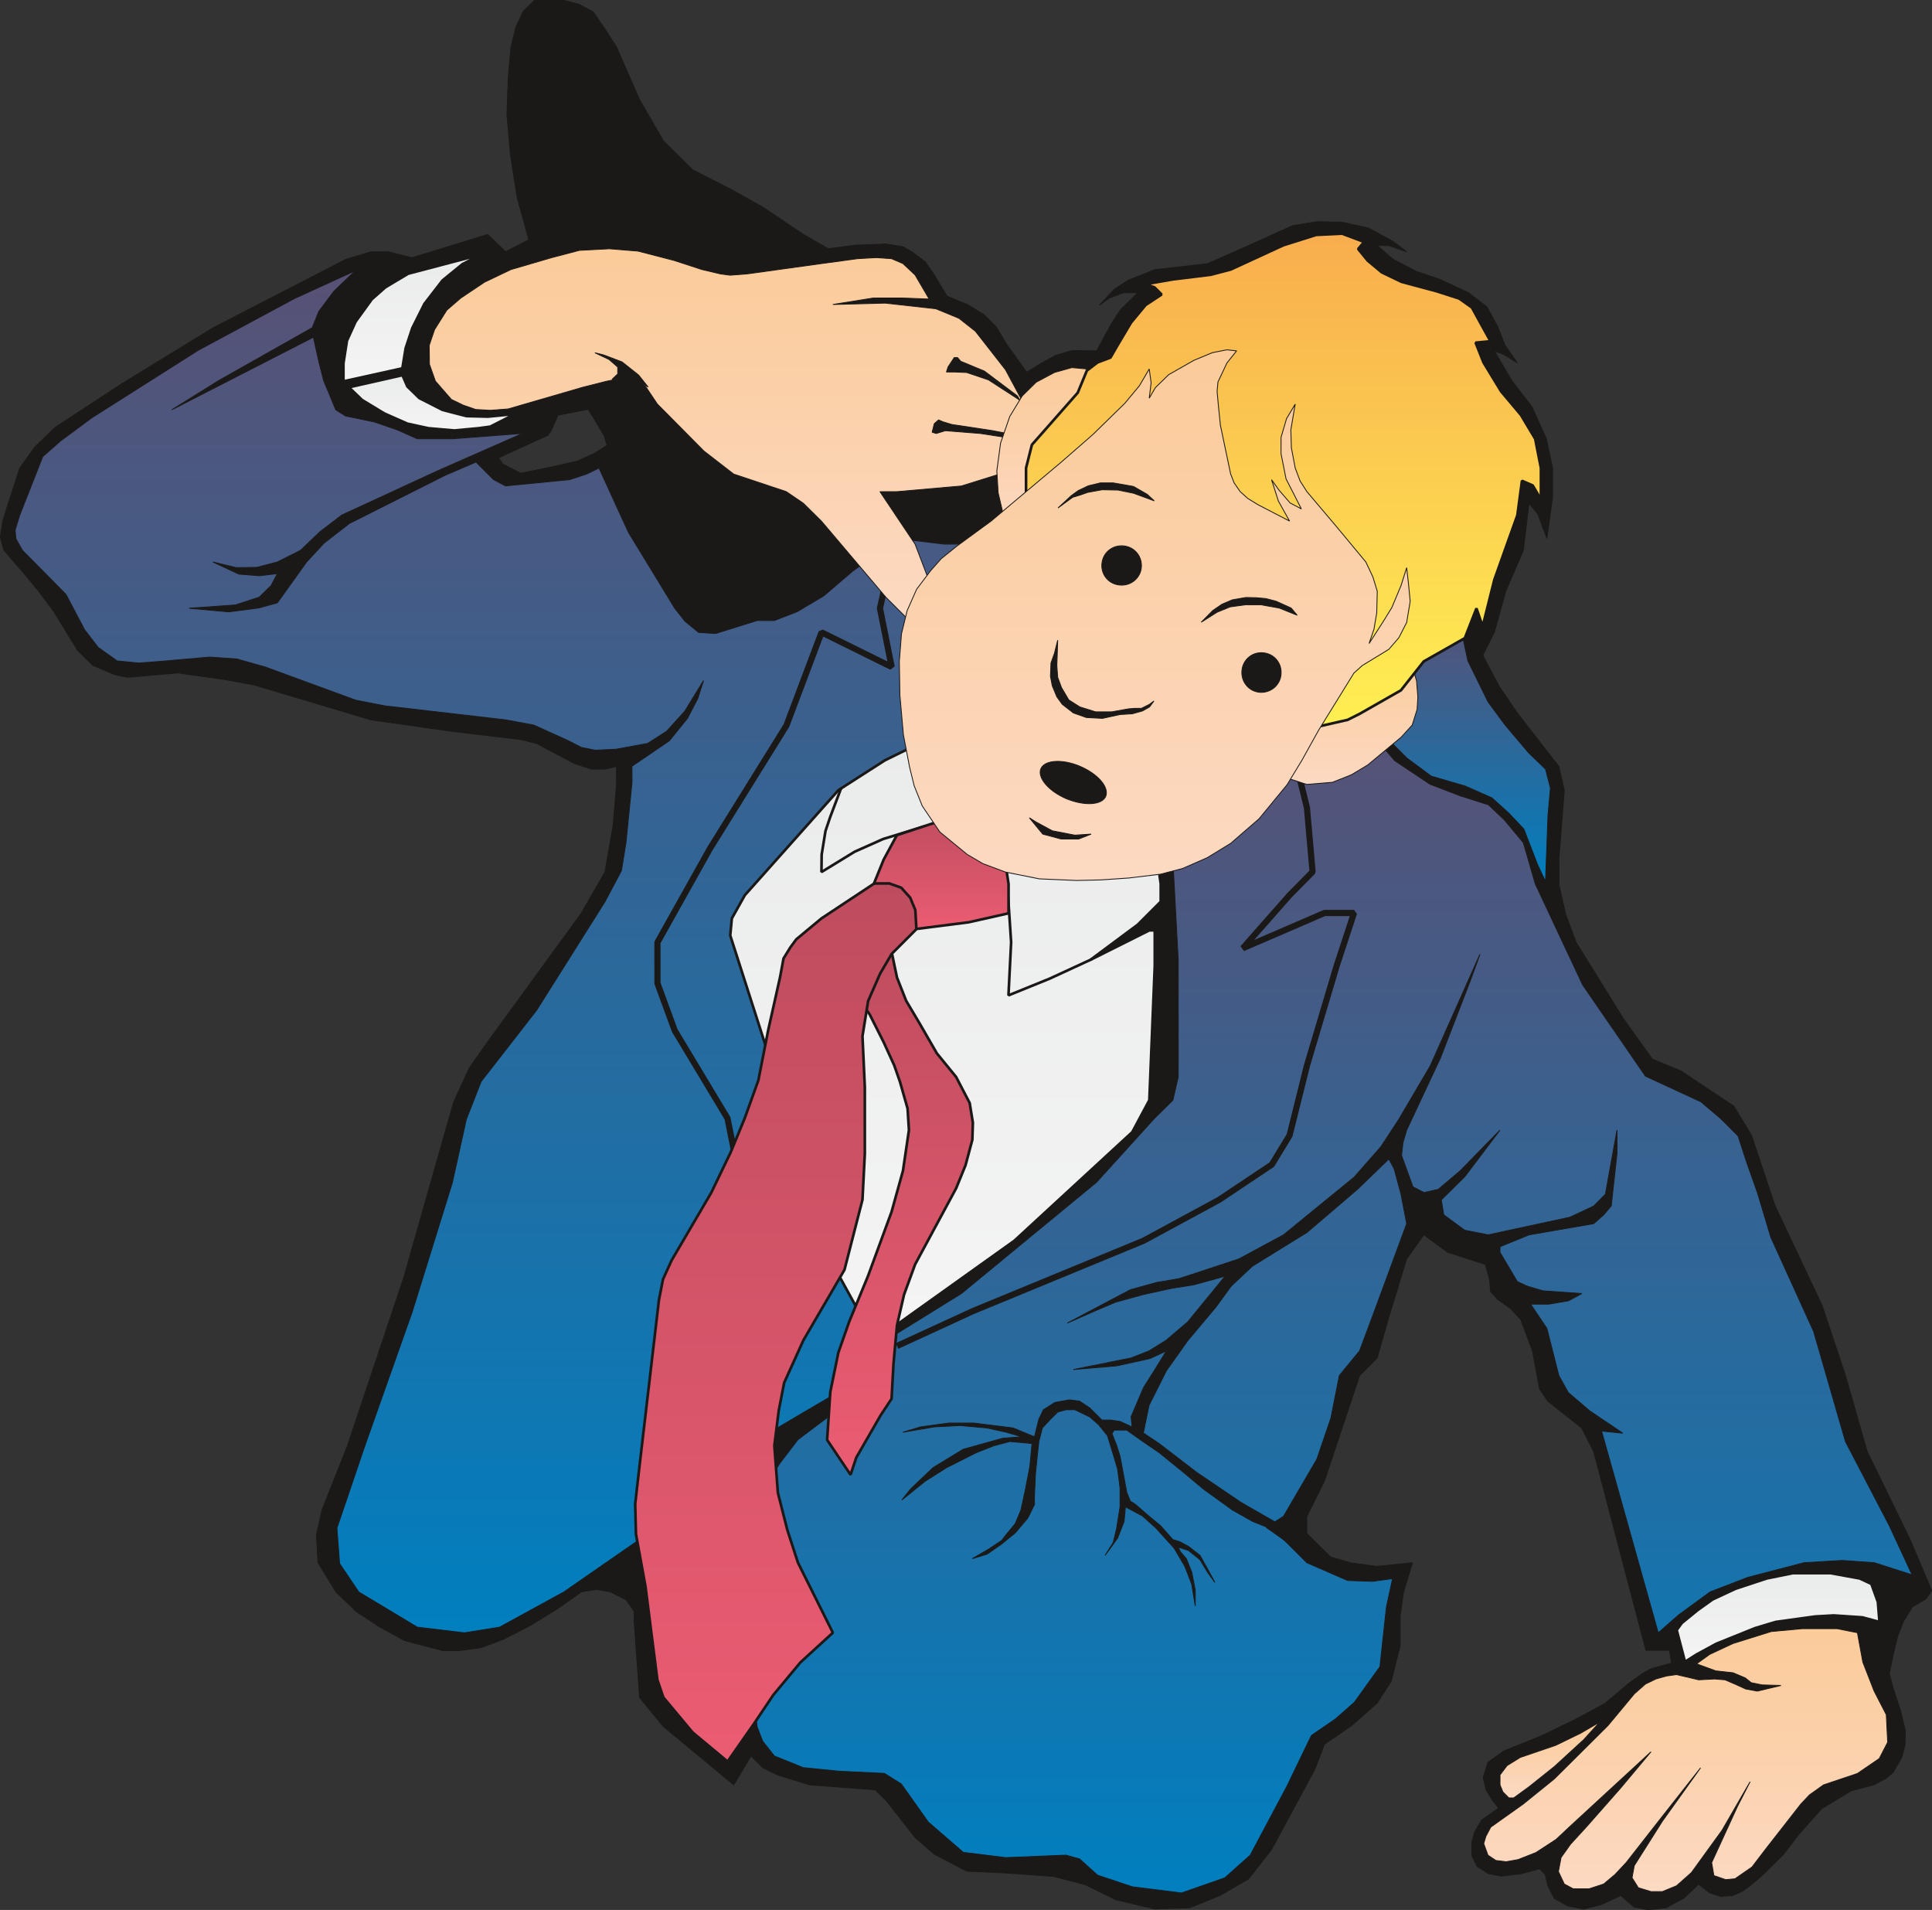 <svg xmlns="http://www.w3.org/2000/svg" version="1.2" width="685.266" height="179.2mm" viewBox="0 0 18131 17920" preserveAspectRatio="xMidYMid" fill-rule="evenodd" stroke-width="28.222" stroke-linejoin="round" xml:space="preserve"><rect x="0" y="0" width="18131" height="17920" fill="#333333" stroke="none"/><defs class="ClipPathGroup"><clipPath id="a" clipPathUnits="userSpaceOnUse"><path d="M0 0h18131v17920H0z"/></clipPath></defs><g class="SlideGroup"><g class="Slide" clip-path="url(#a)"><g class="Page"><g class="com.sun.star.drawing.PolyPolygonShape"><path class="BoundingBox" fill="none" d="M-1-1h14686v17917H-1z"/><defs><linearGradient id="b" x1="7341" y1="17911" x2="7341" y2="3" gradientUnits="userSpaceOnUse"><stop offset="0" style="stop-color:#1b1918"/><stop offset="1" style="stop-color:#1b1918"/></linearGradient></defs><path style="fill:url(#b)" d="m3023 14164 238-599 531-1588 226-797 239-839 147-320 143-205 909-1249 221-386 76-431 33-392v-167l-109 25h-125l-160-51-353-188-150-38-642-76-767-109-1098-328-279-51-434-61-473 41-119-25-206-87-142-139-226-369-140-188-119-144-208-242-33-122 25-160 157-487 140-196 191-185 632-414 851-521 1247-643 234-71h162l224 56 711-218 168 162 218-112-109-393-64-407-33-376 13-355 25-277 46-186 69-149L5016 3h275l145 38 132 71 114 167 104 163 216 493 223 386 275 272 353 180 305 170 382 257 233 134 249-33 287-12 163 25 89 51 122 91 84 122 121 201 196 81 152 94 112 112 104 172 183 254 127-78 142-79 155-46 232 3 139-254 81-127 166-165h-132l-133 50-94 67 138-148 129-84 252-101 495-56 386-170 290-132 127-56 226-36 233 5 247 54 233 127 127 96-167-58h-110l150 129 214 112 218 74 274 127 173 132 102 185 68 175 117 168-124-79-92-35 163 279 190 247 135 299 58 275v274l-53 386-84-226-84-104-53 442-165 383-107 386-109 216 160 300 163 239 223 287 168 216 51 223-51 658v221l-1268 3293-160 226-167 544-110 386-165 165-330 990-165 331v160l224 221 190 55 244 33 333-35-84 279-31 221v280l-83 330-133 208-243 213-252 173-89 234-406 752-216 277-267 155-287 116-327 11-366-87-290-142-292-76-457-33-358-16-307-160-178-155-272-347-104-102-615-46-303-94-137-68-110-110-162 272-661-548-223-272-51-717v-93l-76-107-147-74-132-23-140 23-219 155-259 160-254 130-208 78-203 28h-160l-356-94-236-129-216-142-193-186-168-274-15-259 54-239ZM5235 3896l-61 143-33 45-462 211 40 59 168 86 262-53 264-59 165-74 119-76-30-94-102-172-46-72-284 56Z"/><path fill="none" stroke="#1B1918" stroke-width="8" stroke-linejoin="bevel" d="m3023 14164 238-599 531-1588 226-797 239-839 147-320 143-205 909-1249 221-386 76-431 33-392v-167l-109 25h-125l-160-51-353-188-150-38-642-76-767-109-1098-328-279-51-434-61-473 41-119-25-206-87-142-139-226-369-140-188-119-144-208-242-33-122 25-160 157-487 140-196 191-185 632-414 851-521 1247-643 234-71h162l224 56 711-218 168 162 218-112-109-393-64-407-33-376 13-355 25-277 46-186 69-149L5016 3h275l145 38 132 71 114 167 104 163 216 493 223 386 275 272 353 180 305 170 382 257 233 134 249-33 287-12 163 25 89 51 122 91 84 122 121 201 196 81 152 94 112 112 104 172 183 254 127-78 142-79 155-46 232 3 139-254 81-127 166-165h-132l-133 50-94 67 138-148 129-84 252-101 495-56 386-170 290-132 127-56 226-36 233 5 247 54 233 127 127 96-167-58h-110l150 129 214 112 218 74 274 127 173 132 102 185 68 175 117 168-124-79-92-35 163 279 190 247 135 299 58 275v274l-53 386-84-226-84-104-53 442-165 383-107 386-109 216 160 300 163 239 223 287 168 216 51 223-51 658v221l-1268 3293-160 226-167 544-110 386-165 165-330 990-165 331v160l224 221 190 55 244 33 333-35-84 279-31 221v280l-83 330-133 208-243 213-252 173-89 234-406 752-216 277-267 155-287 116-327 11-366-87-290-142-292-76-457-33-358-16-307-160-178-155-272-347-104-102-615-46-303-94-137-68-110-110-162 272-661-548-223-272-51-717v-93l-76-107-147-74-132-23-140 23-219 155-259 160-254 130-208 78-203 28h-160l-356-94-236-129-216-142-193-186-168-274-15-259 54-239Z"/><path fill="none" stroke="#1B1918" stroke-width="8" stroke-linejoin="bevel" d="m5235 3896-61 143-33 45-462 211 40 59 168 86 262-53 264-59 165-74 119-76-30-94-102-172-46-72-284 56Z"/></g><g class="com.sun.star.drawing.PolyPolygonShape"><path class="BoundingBox" fill="none" d="M11987 7974h6147v9949h-6147z"/><defs><linearGradient id="c" x1="15060" y1="17918" x2="15060" y2="7978" gradientUnits="userSpaceOnUse"><stop offset="0" style="stop-color:#1b1918"/><stop offset="1" style="stop-color:#1b1918"/></linearGradient></defs><path style="fill:url(#c)" d="M14628 8071v221l64 282 99 267 442 714 274 383 269 110 165 111 330 219 166 274 221 661 440 932 221 660 203 712 406 833 201 475-56 77-124 73-84 135-56 140-41 170-38 183 38 142 67 203 45 186-2 142-31 114-81 140-66 56-117 61-211 55-277 168-208 234-152 198-207 203-91 76-84 64-94 40-110 8-104-33-104-81-137 129-168 92-167 18-135-26-124-107-186 87-162 40-150-30-125-69-61-119-25-107-53-53-170 46-191 23-119-23-107-69-48-99v-127l25-94 66-114 160-112-53-66-66-107-26-114 44-142 149-107 359-145 320-155 271-147 224-188 124-89 84-48 193-53-20-120h-221l-490-1864-112-221-318-252-78-114-66-356-110-295-99-107-116-81-69-76-8-104-40-150-356-115-224-165-1369-983 1555-2623 1082 93Z"/><path fill="none" stroke="#1B1918" stroke-width="8" stroke-linejoin="bevel" d="M14628 8071v221l64 282 99 267 442 714 274 383 269 110 165 111 330 219 166 274 221 661 440 932 221 660 203 712 406 833 201 475-56 77-124 73-84 135-56 140-41 170-38 183 38 142 67 203 45 186-2 142-31 114-81 140-66 56-117 61-211 55-277 168-208 234-152 198-207 203-91 76-84 64-94 40-110 8-104-33-104-81-137 129-168 92-167 18-135-26-124-107-186 87-162 40-150-30-125-69-61-119-25-107-53-53-170 46-191 23-119-23-107-69-48-99v-127l25-94 66-114 160-112-53-66-66-107-26-114 44-142 149-107 359-145 320-155 271-147 224-188 124-89 84-48 193-53-20-120h-221l-490-1864-112-221-318-252-78-114-66-356-110-295-99-107-116-81-69-76-8-104-40-150-356-115-224-165-1369-983 1555-2623 1082 93Z"/></g><g class="com.sun.star.drawing.PolyPolygonShape"><path class="BoundingBox" fill="none" d="M138 2535h9273v12790H138z"/><defs><linearGradient id="d" x1="4774" y1="15320" x2="4774" y2="2540" gradientUnits="userSpaceOnUse"><stop offset="0" style="stop-color:#007fbf"/><stop offset="1" style="stop-color:#585175"/></linearGradient></defs><path style="fill:url(#d)" d="m6002 14444-711 493-603 330-330 53-442-53-549-330-180-267-25-333 261-769 445-1258 378-1217 130-590 139-355 522-671 640-1016 155-292 43-267 56-558v-155l351-239 170-211 96-185 54-168-176 287-170 188-178 114-292 54-198 10-132-26-122-63-325-147-265-49-1138-132-269-53-846-310-267-76-256-18-468 41-198 15-203-20-178-127-127-165-175-332-409-414-61-109-7-81 43-140 216-549 170-149 292-216 998-633 902-485 571-261-203 195-140 188-61 152-878 496-440 274 1329-681 50 226 46 181 114 274 92 58 269 56 216 74 188 84h330l659-51-801 353-897 414-203 155-183 175-218 110-191 50-195 3-219-53 244 114 193 15 168-20-59 112-111 109-224 73-434 31 371 34 284-37 173-48 274-383 165-178 236-183 894-450 295-127 165 165 112 59 603-59 160-53 114-56 277 605 434 711 94 120 130 107 160 10 389-122h162l216-84 249-148 267-229 200-144 219-165 442 53h546l-216 2033-1044 1592-292 2812 74 328 73 236 198 359-162 496-932 548-1103 935Z"/><path fill="none" stroke="#1B1918" stroke-width="8" stroke-linejoin="bevel" d="m6002 14444-711 493-603 330-330 53-442-53-549-330-180-267-25-333 261-769 445-1258 378-1217 130-590 139-355 522-671 640-1016 155-292 43-267 56-558v-155l351-239 170-211 96-185 54-168-176 287-170 188-178 114-292 54-198 10-132-26-122-63-325-147-265-49-1138-132-269-53-846-310-267-76-256-18-468 41-198 15-203-20-178-127-127-165-175-332-409-414-61-109-7-81 43-140 216-549 170-149 292-216 998-633 902-485 571-261-203 195-140 188-61 152-878 496-440 274 1329-681 50 226 46 181 114 274 92 58 269 56 216 74 188 84h330l659-51-801 353-897 414-203 155-183 175-218 110-191 50-195 3-219-53 244 114 193 15 168-20-59 112-111 109-224 73-434 31 371 34 284-37 173-48 274-383 165-178 236-183 894-450 295-127 165 165 112 59 603-59 160-53 114-56 277 605 434 711 94 120 130 107 160 10 389-122h162l216-84 249-148 267-229 200-144 219-165 442 53h546l-216 2033-1044 1592-292 2812 74 328 73 236 198 359-162 496-932 548-1103 935Z"/></g><g class="com.sun.star.drawing.PolyPolygonShape"><path class="BoundingBox" fill="none" d="M6933 6750h11016v11016H6933z"/><defs><linearGradient id="e" x1="12440" y1="17760" x2="12440" y2="6753" gradientUnits="userSpaceOnUse"><stop offset="0" style="stop-color:#007fbf"/><stop offset="1" style="stop-color:#585175"/></linearGradient></defs><path style="fill:url(#e)" d="m8313 12576 709-439 1268-1044 546-602 171-168 50-218V9006l-50-934 1752-1318 330 383 331 221 284 109 264 84 148 140 180 216 112 386 444 947 590 857 521 241 188 160 160 160 79 242 104 294 124 414 402 884 299 1034 412 790 213 460-355-114-300-21-358 21-526 137-356 137-297 217-190 167-532-1893 199 20-311-210-200-171-89-160-112-442-153-228h171l183-31 127-68-366-26-145-43-94-43-163-274v-54l272-111 607-105 94-83 71-84 54-493v-218l-109 602-110 111-221 104-769 166-221-44-196-144-23-140 221-219 330-436-373 381-206 175-134 30-104-53-107-295 13-119 35-119 318-679 284-735 86-236-467 1048-297 505-165 252-252 287-663 541-419 226-561 185-211 36-246 68-592 313 254-112 198-84 257-71 269-59 208-33 295-81-351 429-203 173-160 99-168 66-543 109 409-35 312-69 153-71-92 150-122 193-117 274 11 117 96 74 61-297 163-325 200-282 267-318 140-193 200-188 513-317 473-404 295-285 50 94 64 237 53 276-315 854-127 340-190 231-79 399-132 386-313 536-162 104 162 112 219 219 383 167 234 8 188-26-58 266-61 561-239 333-178 157-226 155-229 475-345 648-239 213-406 142-462-58-326-109-170-153-127-35-565 23-398-49-328-284-254-358-158-99-431-21-331-33-271-109-110-140-53-137-167-1868 383-604 168-219 437-330 332-328 56-274Z"/><path fill="none" stroke="#1B1918" stroke-width="8" stroke-linejoin="bevel" d="m8313 12576 709-439 1268-1044 546-602 171-168 50-218V9006l-50-934 1752-1318 330 383 331 221 284 109 264 84 148 140 180 216 112 386 444 947 590 857 521 241 188 160 160 160 79 242 104 294 124 414 402 884 299 1034 412 790 213 460-355-114-300-21-358 21-526 137-356 137-297 217-190 167-532-1893 199 20-311-210-200-171-89-160-112-442-153-228h171l183-31 127-68-366-26-145-43-94-43-163-274v-54l272-111 607-105 94-83 71-84 54-493v-218l-109 602-110 111-221 104-769 166-221-44-196-144-23-140 221-219 330-436-373 381-206 175-134 30-104-53-107-295 13-119 35-119 318-679 284-735 86-236-467 1048-297 505-165 252-252 287-663 541-419 226-561 185-211 36-246 68-592 313 254-112 198-84 257-71 269-59 208-33 295-81-351 429-203 173-160 99-168 66-543 109 409-35 312-69 153-71-92 150-122 193-117 274 11 117 96 74 61-297 163-325 200-282 267-318 140-193 200-188 513-317 473-404 295-285 50 94 64 237 53 276-315 854-127 340-190 231-79 399-132 386-313 536-162 104 162 112 219 219 383 167 234 8 188-26-58 266-61 561-239 333-178 157-226 155-229 475-345 648-239 213-406 142-462-58-326-109-170-153-127-35-565 23-398-49-328-284-254-358-158-99-431-21-331-33-271-109-110-140-53-137-167-1868 383-604 168-219 437-330 332-328 56-274Z"/></g><g fill="none" class="com.sun.star.drawing.PolyLineShape"><path class="BoundingBox" d="M6141 5188h2257v5882H6141z"/><path stroke="#1B1918" stroke-width="58" stroke-linejoin="bevel" d="m6937 11040-110-548-495-823-162-443v-384l492-879 718-1155 330-875 658 325-110-551 110-490"/></g><g fill="none" class="com.sun.star.drawing.PolyLineShape"><path class="BoundingBox" d="M8389 6887h4348v5772H8389z"/><path stroke="#1B1918" stroke-width="58" stroke-linejoin="bevel" d="m8418 12629 713-328 1601-660 709-384 494-330 167-274 163-655 279-936 163-496h-277l-767 331 439-498 216-219-53-602-163-662"/></g><g class="com.sun.star.drawing.PolyPolygonShape"><path class="BoundingBox" fill="none" d="M6840 6903h4067v5575H6840z"/><defs><linearGradient id="f" x1="8873" y1="12464" x2="8873" y2="6916" gradientUnits="userSpaceOnUse"><stop offset="0" style="stop-color:#f4f4f4"/><stop offset="1" style="stop-color:#eaebeb"/></linearGradient></defs><path style="fill:url(#f)" d="m8748 6916-444 218-435 279-879 986-122 218-15 160 355 1106 607 1979 331 602h221l1153-823 1106-1019 160-299 51-1261v-333h-51l-553 277 444-330 216-216v-168l-56-386-1535-820-554-170Z"/><path fill="none" stroke="#1B1918" stroke-width="25" stroke-linejoin="bevel" d="m8748 6916-444 218-435 279-879 986-122 218-15 160 355 1106 607 1979 331 602h221l1153-823 1106-1019 160-299 51-1261v-333h-51l-553 277 444-330 216-216v-168l-56-386-1535-820-554-170Z"/></g><g fill="none" class="com.sun.star.drawing.PolyLineShape"><path class="BoundingBox" d="M9418 7991h841v1362h-841z"/><path stroke="#1B1918" stroke-width="25" stroke-linejoin="bevel" d="m9431 8004 38 534 20 302-25 499 387-157 394-182"/></g><g fill="none" class="com.sun.star.drawing.PolyLineShape"><path class="BoundingBox" d="M7696 7381h1247v815H7696z"/><path stroke="#1B1918" stroke-width="25" stroke-linejoin="bevel" d="m8929 7683-272 76-369 113-267 119-312 191 2-165 36-221 45-133 102-269"/></g><g class="com.sun.star.drawing.PolyPolygonShape"><path class="BoundingBox" fill="none" d="M7749 8664h1395v5187H7749z"/><defs><linearGradient id="g" x1="8446" y1="13837" x2="8446" y2="8677" gradientUnits="userSpaceOnUse"><stop offset="0" style="stop-color:#eb5c72"/><stop offset="1" style="stop-color:#be4c5e"/></linearGradient></defs><path style="fill:url(#g)" d="m8314 8677 104 495 86 218 127 214 161 279 181 222 127 244 30 185-5 160-64 239-88 216-385 714-104 284-66 287-33 362-18 328-102 154-229 397-54 162-220-327 30-450 76-371 102-290 176-427 221-602 107-386 56-381-13-203-71-249-54-155-99-217-132-262-125-180v-386l278-274Z"/><path fill="none" stroke="#1B1918" stroke-width="25" stroke-linejoin="bevel" d="m8314 8677 104 495 86 218 127 214 161 279 181 222 127 244 30 185-5 160-64 239-88 216-385 714-104 284-66 287-33 362-18 328-102 154-229 397-54 162-220-327 30-450 76-371 102-290 176-427 221-602 107-386 56-381-13-203-71-249-54-155-99-217-132-262-125-180v-386l278-274Z"/></g><g class="com.sun.star.drawing.PolyPolygonShape"><path class="BoundingBox" fill="none" d="M5948 8168h2868v8374H5948z"/><defs><linearGradient id="h" x1="7381" y1="16527" x2="7381" y2="8180" gradientUnits="userSpaceOnUse"><stop offset="0" style="stop-color:#eb5c72"/><stop offset="1" style="stop-color:#be4c5e"/></linearGradient></defs><path style="fill:url(#h)" d="m8368 8181-659 436-236 196-56 76-64 104-33 178-111 495-92 470-127 353-134 325-181 376-372 635-81 178-38 193-178 1520-45 394 7 284 89 488 112 879 56 165 274 328 329 274 243-348 186-277 254-305 305-279-328-658-99-305-89-350-33-442 41-328 51-262 180-398 386-662 169-658 22-431v-625l-22-478 53-330 112-256 109-186 221-221 213-269-104-224-330-55Z"/><path fill="none" stroke="#1B1918" stroke-width="25" stroke-linejoin="bevel" d="m8368 8181-659 436-236 196-56 76-64 104-33 178-111 495-92 470-127 353-134 325-181 376-372 635-81 178-38 193-178 1520-45 394 7 284 89 488 112 879 56 165 274 328 329 274 243-348 186-277 254-305 305-279-328-658-99-305-89-350-33-442 41-328 51-262 180-398 386-662 169-658 22-431v-625l-22-478 53-330 112-256 109-186 221-221 213-269-104-224-330-55Z"/></g><g class="com.sun.star.drawing.PolyPolygonShape"><path class="BoundingBox" fill="none" d="M8189 7592h1290v1138H8189z"/><defs><linearGradient id="i" x1="8833" y1="8715" x2="8833" y2="7604" gradientUnits="userSpaceOnUse"><stop offset="0" style="stop-color:#eb5c72"/><stop offset="1" style="stop-color:#be4c5e"/></linearGradient></defs><path style="fill:url(#i)" d="m8417 7836-124 229-91 224h144l112 40 84 94 48 116 10 177 492-63 373-84v-275l-59-386-287-303-702 231Z"/><path fill="none" stroke="#1B1918" stroke-width="25" stroke-linejoin="bevel" d="m8417 7836-124 229-91 224h144l112 40 84 94 48 116 10 177 492-63 373-84v-275l-59-386-287-303-702 231Z"/></g><g class="com.sun.star.drawing.PolyPolygonShape"><path class="BoundingBox" fill="none" d="M8459 13130h3684v1944H8459z"/><defs><linearGradient id="j" x1="10300" y1="15068" x2="10300" y2="13134" gradientUnits="userSpaceOnUse"><stop offset="0" style="stop-color:#1b1918"/><stop offset="1" style="stop-color:#1b1918"/></linearGradient></defs><path style="fill:url(#j)" d="m11957 14275-310-178-419-284-349-268-140-94-144-76-84-38-87-13h-83l-115-114-96-64-94-12-137 25-107 68-43 89-41 165-201-83-369-46h-234l-264 36-167 50 294-50 244-13 252 23 181 40 147 43-178 13-374 104-282 172-211 200-83 104 220-177 201-127 277-140 165-65 151-40 168 15 40 5-20 212-41 213-43 198-53 127-94 115-33 43-126 84-150 87 138-42 138-96 127-104 117-138 63-127v-83l10-214 31-295 33-127 76-82 69-68 76-21h84l139 67 84 73 84 104 94 311 23 178v178l-33 208-31 127-76 120 117-161 61-157 13-137 160 86 127 114 170 188 101 172 64 167 33 203v-149l-33-168-51-127-56-65-20-43 96 31 108 87 71 117 69 96-69-127-71-127-108-84-83-44-64-20-114-129-127-105-107-94-51-33-33-83-63-338-33-105-31-77-12-30 22-33h117l137 97 168 115 234 190 179 150 274 198 190 107 127 51 115 84 139 106-45-134-135-107Z"/><path fill="none" stroke="#1B1918" stroke-width="8" stroke-linejoin="bevel" d="m11957 14275-310-178-419-284-349-268-140-94-144-76-84-38-87-13h-83l-115-114-96-64-94-12-137 25-107 68-43 89-41 165-201-83-369-46h-234l-264 36-167 50 294-50 244-13 252 23 181 40 147 43-178 13-374 104-282 172-211 200-83 104 220-177 201-127 277-140 165-65 151-40 168 15 40 5-20 212-41 213-43 198-53 127-94 115-33 43-126 84-150 87 138-42 138-96 127-104 117-138 63-127v-83l10-214 31-295 33-127 76-82 69-68 76-21h84l139 67 84 73 84 104 94 311 23 178v178l-33 208-31 127-76 120 117-161 61-157 13-137 160 86 127 114 170 188 101 172 64 167 33 203v-149l-33-168-51-127-56-65-20-43 96 31 108 87 71 117 69 96-69-127-71-127-108-84-83-44-64-20-114-129-127-105-107-94-51-33-33-83-63-338-33-105-31-77-12-30 22-33h117l137 97 168 115 234 190 179 150 274 198 190 107 127 51 115 84 139 106-45-134-135-107Z"/></g><g class="com.sun.star.drawing.PolyPolygonShape"><path class="BoundingBox" fill="none" d="M12761 5764h1794v2512h-1794z"/><defs><linearGradient id="k" x1="13658" y1="8270" x2="13658" y2="5767" gradientUnits="userSpaceOnUse"><stop offset="0" style="stop-color:#007fbf"/><stop offset="1" style="stop-color:#585175"/></linearGradient></defs><path style="fill:url(#k)" d="m12966 6876 236 236 229 170 321 94 249 110 157 142 143 151 127 330 76 162 23-619 23-258-46-178-158-152-223-264-158-214-190-387-92-431-211 218-706 618 200 272Z"/><path fill="none" stroke="#1B1918" stroke-width="8" stroke-linejoin="bevel" d="m12966 6876 236 236 229 170 321 94 249 110 157 142 143 151 127 330 76 162 23-619 23-258-46-178-158-152-223-264-158-214-190-387-92-431-211 218-706 618 200 272Z"/></g><g class="com.sun.star.drawing.PolyPolygonShape"><path class="BoundingBox" fill="none" d="M15722 14747h1930v859h-1930z"/><defs><linearGradient id="l" x1="16686" y1="15592" x2="16686" y2="14760" gradientUnits="userSpaceOnUse"><stop offset="0" style="stop-color:#f4f4f4"/><stop offset="1" style="stop-color:#eaebeb"/></linearGradient></defs><path style="fill:url(#l)" d="m15735 15294 48-66 150-122 139-99 214-100 294-97 245-50h353l275 50 109 51 61 169 15 188-160-43-269-18-176 10-369 51-193 58-363 146-186 101-109 69-78-298Z"/><path fill="none" stroke="#1B1918" stroke-width="25" stroke-linejoin="bevel" d="m15735 15294 48-66 150-122 139-99 214-100 294-97 245-50h353l275 50 109 51 61 169 15 188-160-43-269-18-176 10-369 51-193 58-363 146-186 101-109 69-78-298Z"/></g><g class="com.sun.star.drawing.PolyPolygonShape"><path class="BoundingBox" fill="none" d="M13920 15277h3800v2476h-3800z"/><defs><linearGradient id="m" x1="15819" y1="17747" x2="15819" y2="15280" gradientUnits="userSpaceOnUse"><stop offset="0" style="stop-color:#fcd9c2"/><stop offset="1" style="stop-color:#fbcb99"/></linearGradient></defs><path style="fill:url(#m)" d="m15921 15611 124-89 219-102 358-112 291-27h327l191 38 51 276 106 272 114 221 13 259-79 153-205 140-318 107-132 94-81 86-326 417-132 173-160 111-87 8-111-38-21-122 244-531 117-228-264 457-287 396-140 124-132 54h-107l-119-36-59-94 21-114 264-417 358-500-386 490-312 399-105 112-106 89-137 45h-149l-84-45-55-117 25-132 89-125 153-167 318-361 284-339-760 700-130 122-190 124-168 66-112 20-96-12-74-49-40-109 20-68 46-87 304-216 292-236 504-501 247-297 104-92 99-48 99-28 94-13 112 26 96 23 150-8 97 8 94 40 101 46 109 20 221-53-175-5-104-21-56-45-114-48-163-18-180-66Z"/><path fill="none" stroke="#1B1918" stroke-width="8" stroke-linejoin="bevel" d="m15921 15611 124-89 219-102 358-112 291-27h327l191 38 51 276 106 272 114 221 13 259-79 153-205 140-318 107-132 94-81 86-326 417-132 173-160 111-87 8-111-38-21-122 244-531 117-228-264 457-287 396-140 124-132 54h-107l-119-36-59-94 21-114 264-417 358-500-386 490-312 399-105 112-106 89-137 45h-149l-84-45-55-117 25-132 89-125 153-167 318-361 284-339-760 700-130 122-190 124-168 66-112 20-96-12-74-49-40-109 20-68 46-87 304-216 292-236 504-501 247-297 104-92 99-48 99-28 94-13 112 26 96 23 150-8 97 8 94 40 101 46 109 20 221-53-175-5-104-21-56-45-114-48-163-18-180-66Z"/></g><g class="com.sun.star.drawing.PolyPolygonShape"><path class="BoundingBox" fill="none" d="M14073 16153h945v721h-945z"/><defs><linearGradient id="n" x1="14545" y1="16869" x2="14545" y2="16157" gradientUnits="userSpaceOnUse"><stop offset="0" style="stop-color:#fcd9c2"/><stop offset="1" style="stop-color:#fbcb99"/></linearGradient></defs><path style="fill:url(#n)" d="m14160 16869-56-56-27-66v-94l66-87 124-77 334-114 234-114 178-104-150 165-275 252-239 191-143 104h-46Z"/><path fill="none" stroke="#1B1918" stroke-width="8" stroke-linejoin="bevel" d="m14160 16869-56-56-27-66v-94l66-87 124-77 334-114 234-114 178-104-150 165-275 252-239 191-143 104h-46Z"/></g><g class="com.sun.star.drawing.PolyPolygonShape"><path class="BoundingBox" fill="none" d="M3210 2375h1318v1217H3210z"/><defs><linearGradient id="o" x1="3868" y1="3578" x2="3868" y2="2388" gradientUnits="userSpaceOnUse"><stop offset="0" style="stop-color:#f4f4f4"/><stop offset="1" style="stop-color:#eaebeb"/></linearGradient></defs><path style="fill:url(#o)" d="m3830 2568-214 128-127 112-152 210-81 178-33 212v170l553-122 31-189 62-188 114-228 170-220 186-152 175-91-684 180Z"/><path fill="none" stroke="#1B1918" stroke-width="25" stroke-linejoin="bevel" d="m3830 2568-214 128-127 112-152 210-81 178-33 212v170l553-122 31-189 62-188 114-228 170-220 186-152 175-91-684 180Z"/></g><g class="com.sun.star.drawing.PolyPolygonShape"><path class="BoundingBox" fill="none" d="M3261 3507h1588v546H3261z"/><defs><linearGradient id="p" x1="4054" y1="4038" x2="4054" y2="3519" gradientUnits="userSpaceOnUse"><stop offset="0" style="stop-color:#f4f4f4"/><stop offset="1" style="stop-color:#eaebeb"/></linearGradient></defs><path style="fill:url(#p)" d="m3274 3634 124 119 208 126 217 96 198 43 242 21 227-21 111-15 234-119-256 25-202-5-224-58-218-111-112-109-46-106-503 114Z"/><path fill="none" stroke="#1B1918" stroke-width="25" stroke-linejoin="bevel" d="m3274 3634 124 119 208 126 217 96 198 43 242 21 227-21 111-15 234-119-256 25-202-5-224-58-218-111-112-109-46-106-503 114Z"/></g><g class="com.sun.star.drawing.PolyPolygonShape"><path class="BoundingBox" fill="none" d="M12097 6039h1214v1326h-1214z"/><defs><linearGradient id="q" x1="12703" y1="7359" x2="12703" y2="6042" gradientUnits="userSpaceOnUse"><stop offset="0" style="stop-color:#fcd9c2"/><stop offset="1" style="stop-color:#fbcb99"/></linearGradient></defs><path style="fill:url(#q)" d="m12101 7307 162 53 242-20 178-71 153-92 313-260 104-114 46-147 7-115-12-152-38-131-165-215-937 602-53 662Z"/><path fill="none" stroke="#1B1918" stroke-width="8" stroke-linejoin="bevel" d="m12101 7307 162 53 242-20 178-71 153-92 313-260 104-114 46-147 7-115-12-152-38-131-165-215-937 602-53 662Z"/></g><g class="com.sun.star.drawing.PolyPolygonShape"><path class="BoundingBox" fill="none" d="M4972 136h3292v5527H4972z"/><defs><linearGradient id="r" x1="6617" y1="5658" x2="6617" y2="140" gradientUnits="userSpaceOnUse"><stop offset="0" style="stop-color:#1b1918"/><stop offset="1" style="stop-color:#1b1918"/></linearGradient></defs><path style="fill:url(#r)" d="m5090 160-38 106-36 150-18 117-22 158v264l12 231 21 180 53 296 41 157 73 277 99 262 229 602 223 556 443 716 879 1373 109 53 441-218 660-549-538-2416-611-379-592-338-246-154-168-164-96-165-89-180-87-232-102-233-56-140-61-124-117-130-117-66-111-30-178 20Z"/><path fill="none" stroke="#1B1918" stroke-width="8" stroke-linejoin="bevel" d="m5090 160-38 106-36 150-18 117-22 158v264l12 231 21 180 53 296 41 157 73 277 99 262 229 602 223 556 443 716 879 1373 109 53 441-218 660-549-538-2416-611-379-592-338-246-154-168-164-96-165-89-180-87-232-102-233-56-140-61-124-117-130-117-66-111-30-178 20Z"/></g><g class="com.sun.star.drawing.PolyPolygonShape"><path class="BoundingBox" fill="none" d="M8195 4112h1496v890H8195z"/><defs><linearGradient id="s" x1="8942" y1="4997" x2="8942" y2="4117" gradientUnits="userSpaceOnUse"><stop offset="0" style="stop-color:#1b1918"/><stop offset="1" style="stop-color:#1b1918"/></linearGradient></defs><path style="fill:url(#s)" d="m8199 4335 58 500 160 109h224l661 53h273l111-496-55-384-1043 55-389 163Z"/><path fill="none" stroke="#1B1918" stroke-width="8" stroke-linejoin="bevel" d="m8199 4335 58 500 160 109h224l661 53h273l111-496-55-384-1043 55-389 163Z"/></g><g class="com.sun.star.drawing.PolyPolygonShape"><path class="BoundingBox" fill="none" d="M4024 2330h5768v3492H4024z"/><defs><linearGradient id="t" x1="6907" y1="5816" x2="6907" y2="2333" gradientUnits="userSpaceOnUse"><stop offset="0" style="stop-color:#fcd9c2"/><stop offset="1" style="stop-color:#fbcb99"/></linearGradient></defs><path style="fill:url(#t)" d="m4193 2910-115 183-50 147 2 178 56 158 150 172 112 54 116 40 138 8 167-13 699-203 221-56 185-38 92 18 91 66 112 167 437 441 279 216 494 165 160 109 170 168 604 713 214 214 234-257-173-454-330-493h160l604-53 765-239-153-484-198-368-282-361-155-122-216-89-475-53-492 13 381-61h266l257 10-132-226-114-107-107-46-142-10-178 10-338 46-699 97-158 12-91-12-173-41-264-86-336-87-269-22-282 15-259 68-383 112-249 119-221 148-132 114Z"/><path fill="none" stroke="#1B1918" stroke-width="8" stroke-linejoin="bevel" d="m4193 2910-115 183-50 147 2 178 56 158 150 172 112 54 116 40 138 8 167-13 699-203 221-56 185-38 92 18 91 66 112 167 437 441 279 216 494 165 160 109 170 168 604 713 214 214 234-257-173-454-330-493h160l604-53 765-239-153-484-198-368-282-361-155-122-216-89-475-53-492 13 381-61h266l257 10-132-226-114-107-107-46-142-10-178 10-338 46-699 97-158 12-91-12-173-41-264-86-336-87-269-22-282 15-259 68-383 112-249 119-221 148-132 114Z"/></g><g class="com.sun.star.drawing.PolyPolygonShape"><path class="BoundingBox" fill="none" d="M5578 3306h509v330h-509z"/><defs><linearGradient id="u" x1="5832" y1="3630" x2="5832" y2="3309" gradientUnits="userSpaceOnUse"><stop offset="0" style="stop-color:#1b1918"/><stop offset="1" style="stop-color:#1b1918"/></linearGradient></defs><path style="fill:url(#u)" d="m6082 3631-89-112-155-123-174-66-81-20 133 63 81 71v65l-53 50 109-12h51l84 28 94 56Z"/><path fill="none" stroke="#1B1918" stroke-width="8" stroke-linejoin="bevel" d="m6082 3631-89-112-155-123-174-66-81-20 133 63 81 71v65l-53 50 109-12h51l84 28 94 56Z"/></g><g class="com.sun.star.drawing.PolyPolygonShape"><path class="BoundingBox" fill="none" d="M8878 3351h698v410h-698z"/><defs><linearGradient id="v" x1="9226" y1="3755" x2="9226" y2="3355" gradientUnits="userSpaceOnUse"><stop offset="0" style="stop-color:#1b1918"/><stop offset="1" style="stop-color:#1b1918"/></linearGradient></defs><path style="fill:url(#v)" d="m9548 3715-310-233-222-92-30-35h-31l-58 88-15 47h73l117 5 204 69 295 191-23-40Z"/><path fill="none" stroke="#1B1918" stroke-width="8" stroke-linejoin="bevel" d="m9548 3715-310-233-222-92-30-35h-31l-58 88-15 47h73l117 5 204 69 295 191-23-40Z"/></g><g class="com.sun.star.drawing.PolyPolygonShape"><path class="BoundingBox" fill="none" d="M8744 3936h1011v218H8744z"/><defs><linearGradient id="w" x1="9249" y1="4148" x2="9249" y2="3939" gradientUnits="userSpaceOnUse"><stop offset="0" style="stop-color:#1b1918"/><stop offset="1" style="stop-color:#1b1918"/></linearGradient></defs><path style="fill:url(#w)" d="m9712 4118-395-77-384-58-86-26-39-17-40 35-20 80 38 12 86-26 329 26 361 56 188 26-38-31Z"/><path fill="none" stroke="#1B1918" stroke-width="8" stroke-linejoin="bevel" d="m9712 4118-395-77-384-58-86-26-39-17-40 35-20 80 38 12 86-26 329 26 361 56 188 26-38-31Z"/></g><g class="com.sun.star.drawing.PolyPolygonShape"><path class="BoundingBox" fill="none" d="M9351 3445h973v1549h-973z"/><defs><linearGradient id="x" x1="9837" y1="4989" x2="9837" y2="3449" gradientUnits="userSpaceOnUse"><stop offset="0" style="stop-color:#fcd9c2"/><stop offset="1" style="stop-color:#fbcb99"/></linearGradient></defs><path style="fill:url(#x)" d="m10319 3507-127-46-133-12-162 45-173 92-131 129-117 193-86 249-35 260 12 206 43 183 54 112 140 71 715-1482Z"/><path fill="none" stroke="#1B1918" stroke-width="8" stroke-linejoin="bevel" d="m10319 3507-127-46-133-12-162 45-173 92-131 129-117 193-86 249-35 260 12 206 43 183 54 112 140 71 715-1482Z"/></g><g class="com.sun.star.drawing.PolyPolygonShape"><path class="BoundingBox" fill="none" d="M9616 2179h4859v4752H9616z"/><defs><linearGradient id="y" x1="12045" y1="6916" x2="12045" y2="2191" gradientUnits="userSpaceOnUse"><stop offset="0" style="stop-color:#fff152"/><stop offset="1" style="stop-color:#f8ad4e"/></linearGradient></defs><path style="fill:url(#y)" d="M9629 4722v-331l55-218 430-488 86-208 99-76 122-46 63-109 130-219 137-165 150-99-66-66-84-31 259-45 351-43 188-49 495-228 308-97 242-12 208 78-56 66 89 109 132 110 185 89 331 89 211 68 119 84 109 198 66 119-140 13 74 186 165 271 186 221 134 224 54 274v296l-77-132-101-44-43 323-216 605-110 439-58-170-109 279-386 219-214 271-388 221-112 56-715 163-927-541-1376-1654Z"/><path fill="none" stroke="#1B1918" stroke-width="25" stroke-linejoin="bevel" d="M9629 4722v-331l55-218 430-488 86-208 99-76 122-46 63-109 130-219 137-165 150-99-66-66-84-31 259-45 351-43 188-49 495-228 308-97 242-12 208 78-56 66 89 109 132 110 185 89 331 89 211 68 119 84 109 198 66 119-140 13 74 186 165 271 186 221 134 224 54 274v296l-77-132-101-44-43 323-216 605-110 439-58-170-109 279-386 219-214 271-388 221-112 56-715 163-927-541-1376-1654Z"/></g><g class="com.sun.star.drawing.PolyPolygonShape"><path class="BoundingBox" fill="none" d="M8435 3278h4804v4988H8435z"/><defs><linearGradient id="z" x1="10837" y1="8260" x2="10837" y2="3281" gradientUnits="userSpaceOnUse"><stop offset="0" style="stop-color:#fcd9c2"/><stop offset="1" style="stop-color:#fbcb99"/></linearGradient></defs><path style="fill:url(#z)" d="m10785 3462-92 157-137 165-302 295-295 257-658 553-320 234-148 119-99 112-132 175-89 201-53 217-20 257 5 317 33 373 58 303 43 175 76 190 165 244 257 211 147 86 211 79 319 64 350 15 224-5 264-18 300-36 205-53 231-101 221-135 267-231 263-320 139-229 155-279 333-539 79-71 249-152 94-109 73-143 33-199-17-173-16-142-53 168-86 206-82 133-132 205 46-134 26-154 5-203-41-134-66-140-274-330-280-331-63-99-46-122-36-190-5-168 41-241-81 135-52 177v153l47 236 144 282-106-56-103-119-71-99 64 200 105 188-299-155-94-58-71-64-56-81-33-84-96-457-18-175-13-142 8-89 84-178 91-114-91-10-137 27-173 72-236 134-125 122-58 99 18-145-18-129Z"/><path fill="none" stroke="#1B1918" stroke-width="8" stroke-linejoin="bevel" d="m10785 3462-92 157-137 165-302 295-295 257-658 553-320 234-148 119-99 112-132 175-89 201-53 217-20 257 5 317 33 373 58 303 43 175 76 190 165 244 257 211 147 86 211 79 319 64 350 15 224-5 264-18 300-36 205-53 231-101 221-135 267-231 263-320 139-229 155-279 333-539 79-71 249-152 94-109 73-143 33-199-17-173-16-142-53 168-86 206-82 133-132 205 46-134 26-154 5-203-41-134-66-140-274-330-280-331-63-99-46-122-36-190-5-168 41-241-81 135-52 177v153l47 236 144 282-106-56-103-119-71-99 64 200 105 188-299-155-94-58-71-64-56-81-33-84-96-457-18-175-13-142 8-89 84-178 91-114-91-10-137 27-173 72-236 134-125 122-58 99 18-145-18-129Z"/></g><g class="com.sun.star.drawing.ClosedBezierShape"><path class="BoundingBox" fill="none" d="M9758 7139h631v407h-631z"/><defs><linearGradient id="A" x1="10072" y1="7539" x2="10072" y2="7142" gradientUnits="userSpaceOnUse"><stop offset="0" style="stop-color:#1b1918"/><stop offset="1" style="stop-color:#1b1918"/></linearGradient></defs><path style="fill:url(#A)" d="m10377 7471-3 7-5 7-5 7-6 6-6 6-7 6-16 9-19 8-20 6-23 4-24 2-26 1-27-1-29-3-29-5-30-7-31-8-63-22-31-15-29-15-27-16-26-17-24-18-22-18-19-19-18-19-15-19-12-19-10-19-7-19-5-18-1-9v-17l2-9 2-8 2-7 4-8 5-7 5-7 6-6 6-6 7-5 17-10 18-8 21-6 22-4 25-2 25-1 27 1 28 3 29 5 30 7 31 8 30 10 31 13 61 29 27 16 26 17 24 17 22 19 20 18 17 19 15 19 13 19 10 19 7 19 5 18 1 9v18l-1 8-2 8-3 9Z"/><path fill="none" stroke="#1B1918" stroke-width="8" stroke-linejoin="bevel" d="M10377 7471c-35 84-201 92-369 23-169-72-274-199-240-281 36-83 202-93 367-23 169 72 275 196 242 281Z"/></g><g class="com.sun.star.drawing.ClosedBezierShape"><path class="BoundingBox" fill="none" d="M10336 5117h381v378h-381z"/><defs><linearGradient id="B" x1="10526" y1="5489" x2="10526" y2="5120" gradientUnits="userSpaceOnUse"><stop offset="0" style="stop-color:#1b1918"/><stop offset="1" style="stop-color:#1b1918"/></linearGradient></defs><path style="fill:url(#B)" d="m10712 5307-1 19-3 18-4 18-7 17-7 16-10 15-10 14-12 13-14 12-14 10-15 9-16 8-18 6-17 4-19 3-19 1-19-1-19-3-18-4-17-6-17-8-15-9-14-10-13-12-12-13-11-14-9-15-8-16-6-17-4-18-3-18-1-19 1-19 3-19 4-18 6-17 8-17 9-15 11-14 12-13 13-12 14-11 15-9 17-8 17-6 18-4 19-3 19-1 19 1 19 3 17 4 18 6 16 8 15 9 14 11 14 12 12 13 10 14 10 15 7 17 7 17 4 18 3 19 1 19Z"/><path fill="none" stroke="#1B1918" stroke-width="8" stroke-linejoin="bevel" d="M10712 5307c0 102-83 183-186 183-105 0-186-81-186-183 0-105 81-186 186-186 103 0 186 81 186 186Z"/></g><g class="com.sun.star.drawing.ClosedBezierShape"><path class="BoundingBox" fill="none" d="M11650 6120h378v382h-378z"/><defs><linearGradient id="C" x1="11838" y1="6496" x2="11838" y2="6124" gradientUnits="userSpaceOnUse"><stop offset="0" style="stop-color:#1b1918"/><stop offset="1" style="stop-color:#1b1918"/></linearGradient></defs><path style="fill:url(#C)" d="m12023 6310-1 19-3 19-4 17-6 18-8 16-9 15-11 14-12 14-13 12-14 10-16 10-16 7-17 7-19 4-18 3-20 1-19-1-18-3-17-4-17-7-16-7-15-10-14-10-13-12-12-14-10-14-9-15-8-16-6-18-4-17-3-19-1-19 1-19 3-19 4-18 6-17 8-17 9-15 10-14 12-13 13-12 14-11 15-9 16-8 17-6 17-4 18-3 19-1 20 1 18 3 19 4 17 6 16 8 16 9 14 11 13 12 12 13 11 14 9 15 8 17 6 17 4 18 3 19 1 19Z"/><path fill="none" stroke="#1B1918" stroke-width="8" stroke-linejoin="bevel" d="M12023 6310c0 103-81 186-187 186-101 0-182-83-182-186 0-105 81-186 182-186 106 0 187 81 187 186Z"/></g><g class="com.sun.star.drawing.PolyPolygonShape"><path class="BoundingBox" fill="none" d="M9925 4527h912v244h-912z"/><defs><linearGradient id="D" x1="10380" y1="4765" x2="10380" y2="4530" gradientUnits="userSpaceOnUse"><stop offset="0" style="stop-color:#1b1918"/><stop offset="1" style="stop-color:#1b1918"/></linearGradient></defs><path style="fill:url(#D)" d="m10832 4699-193-71-146-30-149-3-138 25-64 23-76 23-137 100 124-115 66-48 95-45 112-27h122l189 33 129 74 66 61Z"/><path fill="none" stroke="#1B1918" stroke-width="8" stroke-linejoin="bevel" d="m10832 4699-193-71-146-30-149-3-138 25-64 23-76 23-137 100 124-115 66-48 95-45 112-27h122l189 33 129 74 66 61Z"/></g><g class="com.sun.star.drawing.PolyPolygonShape"><path class="BoundingBox" fill="none" d="M11269 5601h909v242h-909z"/><defs><linearGradient id="E" x1="11723" y1="5838" x2="11723" y2="5606" gradientUnits="userSpaceOnUse"><stop offset="0" style="stop-color:#1b1918"/><stop offset="1" style="stop-color:#1b1918"/></linearGradient></defs><path style="fill:url(#E)" d="m12173 5772-168-67-173-31h-143l-145 20-122 50-149 94 109-110 86-59 97-41 127-22 95 2 91 8 97 25 142 64 56 67Z"/><path fill="none" stroke="#1B1918" stroke-width="8" stroke-linejoin="bevel" d="m12173 5772-168-67-173-31h-143l-145 20-122 50-149 94 109-110 86-59 97-41 127-22 95 2 91 8 97 25 142 64 56 67Z"/></g><g class="com.sun.star.drawing.PolyPolygonShape"><path class="BoundingBox" fill="none" d="M9656 7669h589v208h-589z"/><defs><linearGradient id="F" x1="9950" y1="7871" x2="9950" y2="7672" gradientUnits="userSpaceOnUse"><stop offset="0" style="stop-color:#1b1918"/><stop offset="1" style="stop-color:#1b1918"/></linearGradient></defs><path style="fill:url(#F)" d="m9720 7711 155 84 212 41 153-10-117 46h-165l-172-46-126-153 60 38Z"/><path fill="none" stroke="#1B1918" stroke-width="8" stroke-linejoin="bevel" d="m9720 7711 155 84 212 41 153-10-117 46h-165l-172-46-126-153 60 38Z"/></g><g class="com.sun.star.drawing.PolyPolygonShape"><path class="BoundingBox" fill="none" d="M9854 6003h980v742h-980z"/><defs><linearGradient id="G" x1="10343" y1="6739" x2="10343" y2="6006" gradientUnits="userSpaceOnUse"><stop offset="0" style="stop-color:#1b1918"/><stop offset="1" style="stop-color:#1b1918"/></linearGradient></defs><path style="fill:url(#G)" d="m9926 6007-5 154-3 83 8 111 36 97 68 115 104 66 148 46h151l157-28 61-5h61l76-38 41-31-41 56-68 38-94 26-115 7-165 36-151-8-122-43-104-81-51-70-43-104-17-89 5-124 33-93 30-121Z"/><path fill="none" stroke="#1B1918" stroke-width="8" stroke-linejoin="bevel" d="m9926 6007-5 154-3 83 8 111 36 97 68 115 104 66 148 46h151l157-28 61-5h61l76-38 41-31-41 56-68 38-94 26-115 7-165 36-151-8-122-43-104-81-51-70-43-104-17-89 5-124 33-93 30-121Z"/></g></g></g></g></svg>
